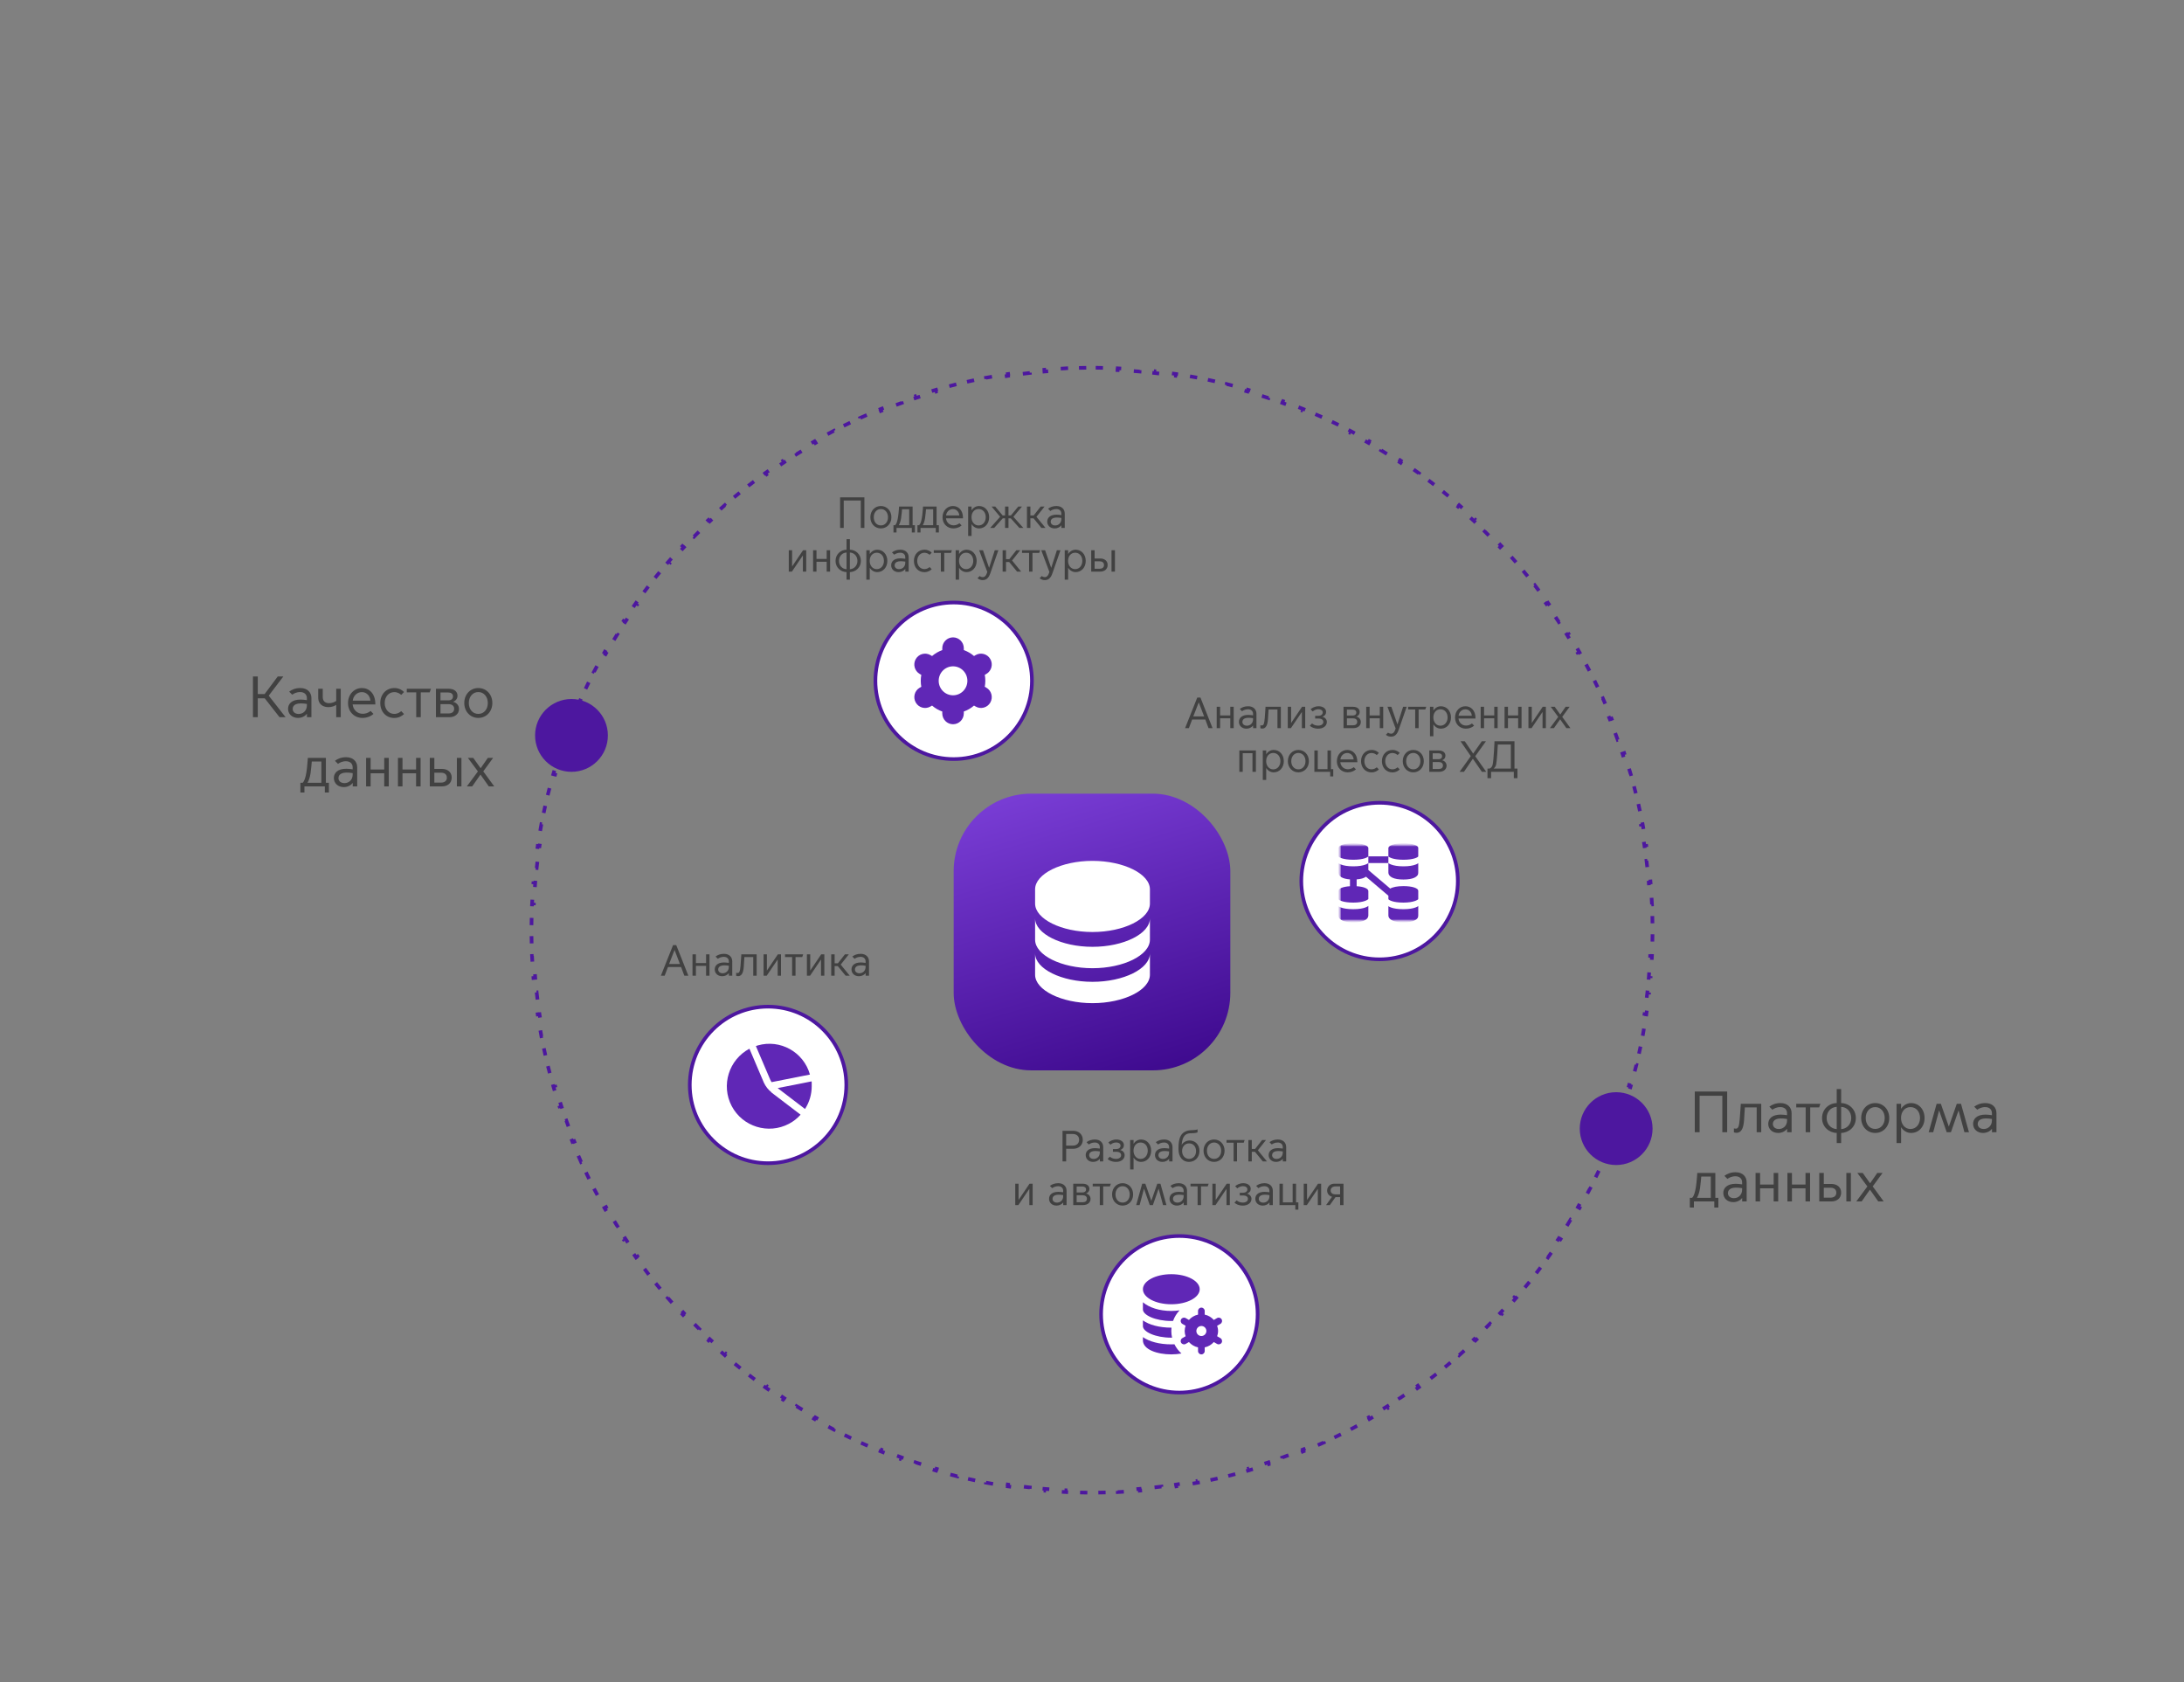 <?xml version="1.0" encoding="UTF-8"?> <svg xmlns="http://www.w3.org/2000/svg" width="600" height="462" viewBox="0 0 600 462" fill="none"><rect x="0" y="0" width="600" height="462" fill="#808080" stroke="none"/><path d="M301.014 101.006C302.366 101.015 303.713 101.041 305.057 101.085L305.042 101.581C305.711 101.603 306.38 101.629 307.047 101.659L307.068 101.162C308.419 101.223 309.764 101.302 311.105 101.397L311.071 101.895C311.741 101.942 312.41 101.994 313.077 102.051L313.118 101.556C314.462 101.669 315.801 101.8 317.135 101.948L317.08 102.442C317.749 102.517 318.417 102.596 319.083 102.679L319.144 102.184C320.48 102.35 321.811 102.533 323.137 102.733L323.063 103.227C323.729 103.327 324.393 103.432 325.056 103.541L325.136 103.049C326.467 103.268 327.793 103.504 329.112 103.757L329.019 104.248C329.676 104.374 330.333 104.505 330.987 104.64L331.087 104.149C332.41 104.422 333.727 104.712 335.038 105.018L334.926 105.504C335.579 105.656 336.231 105.813 336.881 105.974L337 105.49C338.309 105.814 339.612 106.155 340.907 106.513L340.775 106.992C341.423 107.171 342.069 107.353 342.713 107.54L342.852 107.062C344.145 107.438 345.432 107.83 346.711 108.238L346.561 108.712C347.201 108.916 347.84 109.124 348.477 109.337L348.634 108.865C349.911 109.292 351.182 109.734 352.444 110.192L352.274 110.66C352.906 110.89 353.536 111.124 354.163 111.361L354.339 110.895C355.6 111.372 356.853 111.864 358.098 112.373L357.909 112.835C358.53 113.089 359.148 113.347 359.765 113.608L359.959 113.148C361.201 113.675 362.434 114.219 363.658 114.777L363.452 115.231C364.062 115.51 364.67 115.792 365.276 116.078L365.488 115.628C366.707 116.203 367.916 116.794 369.117 117.4L368.895 117.845C369.494 118.147 370.091 118.454 370.686 118.764L370.914 118.322C372.108 118.945 373.294 119.582 374.47 120.235L374.229 120.671C374.815 120.997 375.4 121.327 375.982 121.66L376.229 121.228C377.398 121.897 378.558 122.58 379.707 123.278L379.448 123.705C380.022 124.054 380.593 124.407 381.162 124.763L381.426 124.339C382.568 125.054 383.699 125.784 384.82 126.528L384.545 126.943C385.104 127.314 385.661 127.688 386.215 128.066L386.494 127.654C387.607 128.414 388.709 129.188 389.801 129.976L389.511 130.38C390.055 130.772 390.596 131.168 391.135 131.567L391.431 131.167C392.513 131.969 393.583 132.786 394.644 133.615L394.337 134.007C394.865 134.42 395.391 134.838 395.914 135.258L396.226 134.869C397.275 135.713 398.314 136.569 399.341 137.439L399.019 137.82C399.53 138.254 400.039 138.691 400.545 139.132L400.872 138.755C401.888 139.639 402.891 140.537 403.883 141.447L403.547 141.814C404.041 142.268 404.533 142.725 405.021 143.185L405.361 142.822C406.341 143.745 407.31 144.68 408.266 145.628L407.916 145.982C408.392 146.455 408.866 146.931 409.336 147.409L409.69 147.06C410.633 148.02 411.565 148.991 412.482 149.976L412.119 150.317C412.577 150.808 413.031 151.301 413.482 151.798L413.851 151.463C414.756 152.459 415.648 153.467 416.527 154.486L416.149 154.812C416.587 155.321 417.023 155.832 417.454 156.346L417.836 156.024C418.701 157.055 419.552 158.098 420.391 159.151L420.002 159.462C420.42 159.987 420.834 160.515 421.245 161.045L421.638 160.739C422.462 161.803 423.273 162.878 424.07 163.964L423.67 164.259C424.067 164.799 424.461 165.343 424.851 165.889L425.255 165.599C426.037 166.694 426.807 167.799 427.562 168.915L427.148 169.195C427.524 169.751 427.895 170.309 428.264 170.869L428.681 170.595C429.419 171.719 430.144 172.854 430.854 173.999L430.43 174.263C430.783 174.833 431.134 175.405 431.48 175.98L431.906 175.723C432.6 176.875 433.278 178.037 433.942 179.209L433.511 179.455C433.842 180.039 434.169 180.625 434.492 181.213L434.928 180.974C435.576 182.152 436.208 183.339 436.826 184.536L436.386 184.764C436.693 185.36 436.997 185.958 437.297 186.559L437.741 186.336C438.343 187.539 438.93 188.751 439.501 189.972L439.05 190.184C439.334 190.791 439.614 191.4 439.89 192.011L440.345 191.806C440.899 193.032 441.436 194.267 441.959 195.511L441.5 195.704C441.759 196.321 442.015 196.94 442.267 197.562L442.728 197.374C443.233 198.621 443.721 199.876 444.194 201.139L443.729 201.313C443.964 201.942 444.195 202.572 444.423 203.204L444.891 203.035C445.345 204.299 445.783 205.571 446.206 206.851L445.735 207.006C445.946 207.643 446.152 208.283 446.354 208.924L446.828 208.773C447.233 210.054 447.621 211.342 447.993 212.637L447.516 212.774C447.701 213.419 447.882 214.066 448.059 214.714L448.539 214.582C448.893 215.879 449.231 217.182 449.552 218.492L449.068 218.611C449.228 219.262 449.383 219.914 449.534 220.567L450.02 220.455C450.323 221.766 450.609 223.084 450.879 224.407L450.391 224.508C450.524 225.163 450.653 225.819 450.778 226.477L451.268 226.383C451.519 227.703 451.752 229.029 451.97 230.361L451.479 230.441C451.587 231.104 451.69 231.768 451.79 232.434L452.282 232.36C452.481 233.686 452.661 235.018 452.826 236.354L452.333 236.416C452.415 237.082 452.493 237.75 452.566 238.419L453.061 238.364C453.207 239.698 453.337 241.036 453.449 242.38L452.954 242.422C453.01 243.089 453.062 243.758 453.109 244.428L453.604 244.393C453.699 245.734 453.777 247.079 453.838 248.43L453.342 248.452C453.372 249.12 453.397 249.788 453.419 250.458L453.915 250.442C453.958 251.786 453.984 253.133 453.993 254.485L453.497 254.488C453.499 254.825 453.5 255.163 453.5 255.5C453.5 255.837 453.499 256.175 453.497 256.512L453.993 256.514C453.985 257.866 453.958 259.213 453.915 260.557L453.419 260.542C453.397 261.212 453.372 261.88 453.342 262.548L453.838 262.569C453.777 263.92 453.699 265.265 453.604 266.606L453.109 266.571C453.062 267.241 453.01 267.911 452.954 268.578L453.449 268.619C453.337 269.963 453.207 271.301 453.061 272.635L452.566 272.581C452.493 273.25 452.415 273.918 452.333 274.584L452.826 274.645C452.662 275.981 452.481 277.313 452.282 278.639L451.79 278.566C451.69 279.232 451.587 279.896 451.479 280.559L451.97 280.638C451.753 281.969 451.518 283.295 451.268 284.615L450.778 284.523C450.653 285.181 450.524 285.837 450.391 286.492L450.879 286.592C450.609 287.915 450.323 289.233 450.02 290.544L449.534 290.433C449.383 291.086 449.228 291.738 449.068 292.389L449.552 292.507C449.231 293.817 448.893 295.12 448.539 296.417L448.059 296.286C447.882 296.934 447.701 297.58 447.516 298.225L447.993 298.362C447.621 299.657 447.233 300.945 446.828 302.226L446.354 302.075C446.152 302.716 445.946 303.356 445.735 303.993L446.206 304.148C445.783 305.428 445.345 306.7 444.891 307.964L444.423 307.796C444.195 308.428 443.964 309.058 443.729 309.687L444.194 309.86C443.721 311.123 443.233 312.378 442.728 313.625L442.267 313.438C442.015 314.059 441.759 314.679 441.5 315.296L441.959 315.488C441.436 316.732 440.899 317.967 440.345 319.193L439.89 318.989C439.614 319.6 439.334 320.209 439.05 320.816L439.501 321.027C438.93 322.248 438.343 323.46 437.741 324.663L437.297 324.441C436.997 325.042 436.693 325.64 436.386 326.235L436.827 326.463C436.209 327.66 435.576 328.847 434.928 330.025L434.492 329.787C434.169 330.375 433.842 330.961 433.511 331.545L433.942 331.79C433.278 332.962 432.6 334.124 431.906 335.276L431.48 335.019C431.134 335.594 430.783 336.167 430.43 336.737L430.854 337C430.144 338.145 429.419 339.28 428.681 340.404L428.264 340.131C427.895 340.691 427.524 341.249 427.148 341.805L427.562 342.084C426.807 343.2 426.037 344.305 425.255 345.4L424.851 345.111C424.461 345.657 424.067 346.201 423.67 346.741L424.07 347.035C423.273 348.121 422.462 349.196 421.638 350.26L421.245 349.955C420.834 350.485 420.42 351.013 420.002 351.538L420.391 351.848C419.552 352.901 418.701 353.944 417.836 354.975L417.454 354.654C417.023 355.168 416.587 355.679 416.149 356.188L416.527 356.513C415.648 357.532 414.756 358.54 413.851 359.536L413.482 359.201C413.031 359.698 412.577 360.192 412.119 360.683L412.483 361.022C411.565 362.007 410.634 362.979 409.69 363.939L409.336 363.591C408.866 364.069 408.392 364.545 407.916 365.018L408.266 365.37C407.31 366.318 406.342 367.254 405.361 368.177L405.021 367.815C404.533 368.275 404.041 368.732 403.547 369.186L403.883 369.552C402.891 370.462 401.888 371.36 400.872 372.244L400.545 371.867C400.039 372.308 399.53 372.746 399.019 373.18L399.341 373.56C398.314 374.43 397.275 375.286 396.226 376.13L395.914 375.742C395.391 376.162 394.865 376.58 394.337 376.993L394.644 377.384C393.583 378.213 392.513 379.03 391.431 379.832L391.135 379.433C390.596 379.832 390.055 380.228 389.511 380.62L389.801 381.023C388.709 381.811 387.608 382.585 386.495 383.344L386.215 382.934C385.661 383.311 385.104 383.686 384.545 384.057L384.82 384.471C383.699 385.215 382.568 385.945 381.426 386.66L381.162 386.237C380.593 386.593 380.022 386.946 379.448 387.295L379.707 387.721C378.558 388.419 377.398 389.102 376.229 389.771L375.982 389.34C375.4 389.673 374.815 390.003 374.229 390.329L374.47 390.764C373.294 391.417 372.108 392.054 370.914 392.677L370.686 392.236C370.091 392.546 369.494 392.853 368.895 393.155L369.118 393.599C367.917 394.205 366.707 394.796 365.488 395.371L365.276 394.922C364.67 395.208 364.062 395.49 363.452 395.769L363.658 396.222C362.434 396.78 361.201 397.324 359.959 397.851L359.765 397.392C359.148 397.653 358.53 397.91 357.909 398.164L358.098 398.626C356.853 399.135 355.6 399.627 354.339 400.104L354.163 399.639C353.536 399.876 352.906 400.11 352.274 400.34L352.444 400.807C351.182 401.265 349.911 401.707 348.634 402.134L348.477 401.663C347.84 401.876 347.201 402.084 346.561 402.288L346.711 402.761C345.432 403.169 344.145 403.561 342.852 403.937L342.713 403.46C342.069 403.647 341.423 403.829 340.775 404.008L340.908 404.486C339.612 404.844 338.309 405.185 337 405.509L336.881 405.026C336.231 405.187 335.579 405.344 334.926 405.496L335.038 405.981C333.728 406.287 332.411 406.578 331.088 406.85L330.987 406.36C330.333 406.495 329.676 406.626 329.019 406.752L329.112 407.242C327.793 407.495 326.467 407.731 325.136 407.95L325.056 407.459C324.393 407.568 323.729 407.673 323.063 407.773L323.138 408.266C321.812 408.466 320.48 408.649 319.144 408.815L319.083 408.321C318.417 408.404 317.749 408.483 317.08 408.558L317.135 409.051C315.801 409.199 314.462 409.33 313.118 409.443L313.077 408.949C312.41 409.006 311.741 409.058 311.071 409.105L311.106 409.602C309.765 409.697 308.419 409.776 307.068 409.837L307.047 409.341C306.38 409.371 305.711 409.397 305.042 409.419L305.057 409.914C303.713 409.958 302.366 409.984 301.014 409.993L301.012 409.497C300.675 409.499 300.337 409.5 300 409.5C299.663 409.5 299.325 409.499 298.988 409.497L298.985 409.993C297.633 409.984 296.286 409.958 294.942 409.914L294.958 409.419C294.289 409.397 293.62 409.371 292.953 409.341L292.931 409.837C291.58 409.776 290.235 409.697 288.894 409.602L288.929 409.105C288.259 409.058 287.59 409.006 286.923 408.949L286.881 409.443C285.537 409.33 284.198 409.199 282.864 409.051L282.92 408.558C282.251 408.483 281.583 408.404 280.917 408.321L280.855 408.815C279.519 408.649 278.188 408.466 276.862 408.266L276.937 407.773C276.271 407.673 275.607 407.568 274.944 407.459L274.863 407.95C273.532 407.731 272.206 407.495 270.887 407.242L270.981 406.752C270.324 406.626 269.667 406.495 269.013 406.36L268.912 406.85C267.589 406.577 266.272 406.287 264.961 405.981L265.074 405.496C264.421 405.344 263.769 405.187 263.119 405.026L262.999 405.509C261.69 405.185 260.388 404.844 259.092 404.486L259.225 404.008C258.577 403.829 257.931 403.647 257.287 403.46L257.147 403.937C255.854 403.561 254.567 403.169 253.288 402.761L253.439 402.288C252.799 402.084 252.16 401.876 251.523 401.663L251.365 402.134C250.088 401.707 248.817 401.265 247.555 400.807L247.726 400.34C247.094 400.11 246.464 399.876 245.837 399.639L245.66 400.104C244.399 399.627 243.146 399.135 241.901 398.626L242.091 398.165C241.47 397.911 240.852 397.653 240.235 397.392L240.04 397.851C238.798 397.324 237.565 396.78 236.341 396.222L236.548 395.769C235.938 395.49 235.33 395.208 234.724 394.922L234.511 395.371C233.292 394.796 232.083 394.205 230.882 393.599L231.105 393.155C230.506 392.853 229.909 392.546 229.314 392.236L229.085 392.677C227.891 392.054 226.705 391.417 225.529 390.764L225.771 390.329C225.185 390.003 224.6 389.673 224.018 389.34L223.77 389.771C222.601 389.102 221.441 388.419 220.292 387.721L220.552 387.295C219.978 386.946 219.407 386.593 218.838 386.237L218.573 386.66C217.431 385.945 216.3 385.215 215.179 384.471L215.455 384.057C214.896 383.686 214.339 383.312 213.785 382.934L213.505 383.345C212.392 382.585 211.29 381.811 210.198 381.023L210.489 380.62C209.945 380.228 209.404 379.832 208.865 379.433L208.568 379.832C207.486 379.03 206.416 378.213 205.355 377.384L205.663 376.993C205.135 376.58 204.609 376.162 204.086 375.742L203.773 376.13C202.724 375.286 201.685 374.43 200.658 373.56L200.981 373.18C200.47 372.746 199.961 372.309 199.455 371.868L199.127 372.244C198.111 371.36 197.108 370.462 196.116 369.552L196.453 369.186C195.959 368.732 195.467 368.275 194.979 367.815L194.638 368.177C193.658 367.254 192.689 366.319 191.733 365.371L192.084 365.018C191.608 364.545 191.134 364.069 190.664 363.591L190.309 363.939C189.366 362.979 188.434 362.008 187.517 361.023L187.881 360.683C187.423 360.192 186.969 359.699 186.518 359.202L186.148 359.536C185.243 358.54 184.351 357.532 183.472 356.513L183.851 356.188C183.413 355.679 182.977 355.168 182.546 354.654L182.163 354.975C181.298 353.944 180.447 352.901 179.608 351.848L179.998 351.538C179.58 351.013 179.166 350.485 178.755 349.955L178.361 350.26C177.537 349.196 176.726 348.121 175.929 347.035L176.33 346.741C175.933 346.201 175.539 345.657 175.149 345.111L174.744 345.4C173.962 344.305 173.192 343.2 172.438 342.084L172.852 341.805C172.476 341.249 172.105 340.691 171.736 340.131L171.318 340.404C170.58 339.28 169.855 338.145 169.146 337L169.57 336.737C169.217 336.167 168.866 335.595 168.52 335.02L168.093 335.276C167.399 334.124 166.721 332.962 166.057 331.79L166.489 331.545C166.158 330.961 165.831 330.375 165.508 329.787L165.071 330.025C164.423 328.847 163.791 327.66 163.173 326.463L163.614 326.236C163.307 325.64 163.003 325.042 162.703 324.441L162.258 324.663C161.656 323.46 161.069 322.248 160.498 321.027L160.95 320.816C160.666 320.209 160.386 319.6 160.11 318.989L159.654 319.193C159.1 317.967 158.563 316.732 158.04 315.488L158.5 315.296C158.241 314.679 157.985 314.06 157.733 313.438L157.271 313.625C156.767 312.378 156.278 311.123 155.805 309.86L156.271 309.687C156.036 309.058 155.805 308.428 155.577 307.796L155.108 307.964C154.654 306.7 154.216 305.428 153.793 304.148L154.265 303.994C154.054 303.357 153.848 302.717 153.646 302.076L153.171 302.226C152.766 300.945 152.378 299.657 152.006 298.362L152.484 298.226C152.299 297.581 152.118 296.934 151.941 296.286L151.46 296.417C151.106 295.12 150.768 293.817 150.447 292.507L150.932 292.389C150.772 291.738 150.617 291.086 150.466 290.433L149.979 290.544C149.676 289.233 149.39 287.915 149.12 286.592L149.609 286.492C149.476 285.837 149.347 285.181 149.222 284.523L148.731 284.616C148.48 283.296 148.247 281.97 148.029 280.638L148.521 280.559C148.413 279.896 148.31 279.232 148.21 278.566L147.717 278.639C147.518 277.313 147.338 275.981 147.173 274.645L147.667 274.584C147.585 273.918 147.507 273.25 147.434 272.581L146.938 272.635C146.792 271.301 146.662 269.963 146.55 268.619L147.046 268.578C146.99 267.911 146.938 267.242 146.891 266.572L146.395 266.606C146.3 265.265 146.222 263.92 146.161 262.569L146.658 262.548C146.628 261.88 146.603 261.212 146.581 260.542L146.084 260.557C146.041 259.213 146.015 257.866 146.006 256.514L146.503 256.512C146.501 256.175 146.5 255.837 146.5 255.5C146.5 255.163 146.501 254.825 146.503 254.488L146.006 254.485C146.015 253.133 146.041 251.786 146.084 250.442L146.581 250.458C146.603 249.788 146.628 249.12 146.658 248.452L146.161 248.43C146.222 247.079 146.3 245.734 146.395 244.393L146.891 244.429C146.938 243.759 146.99 243.089 147.046 242.422L146.55 242.38C146.662 241.036 146.792 239.698 146.938 238.364L147.434 238.419C147.507 237.75 147.585 237.082 147.667 236.416L147.173 236.354C147.338 235.018 147.518 233.686 147.717 232.36L148.21 232.434C148.31 231.768 148.413 231.104 148.521 230.441L148.029 230.361C148.246 229.03 148.481 227.704 148.731 226.384L149.222 226.477C149.347 225.819 149.476 225.163 149.609 224.508L149.12 224.407C149.39 223.084 149.676 221.766 149.979 220.455L150.466 220.567C150.617 219.914 150.772 219.262 150.932 218.611L150.447 218.492C150.768 217.182 151.106 215.879 151.46 214.582L151.941 214.714C152.118 214.066 152.299 213.42 152.484 212.775L152.006 212.637C152.378 211.342 152.766 210.054 153.171 208.773L153.646 208.925C153.848 208.284 154.054 207.644 154.265 207.007L153.793 206.851C154.216 205.571 154.654 204.299 155.108 203.035L155.577 203.204C155.805 202.572 156.036 201.942 156.271 201.313L155.805 201.139C156.278 199.876 156.767 198.621 157.271 197.374L157.733 197.562C157.985 196.941 158.241 196.321 158.5 195.704L158.04 195.511C158.563 194.267 159.1 193.032 159.654 191.806L160.11 192.011C160.386 191.4 160.666 190.791 160.95 190.184L160.498 189.972C161.069 188.751 161.656 187.539 162.258 186.336L162.703 186.559C163.003 185.958 163.307 185.36 163.614 184.765L163.172 184.536C163.79 183.339 164.423 182.152 165.071 180.974L165.508 181.213C165.831 180.625 166.158 180.039 166.489 179.455L166.057 179.209C166.721 178.037 167.399 176.875 168.093 175.723L168.52 175.981C168.866 175.406 169.217 174.833 169.57 174.263L169.146 173.999C169.855 172.854 170.58 171.719 171.318 170.595L171.736 170.869C172.105 170.309 172.476 169.751 172.852 169.195L172.438 168.915C173.192 167.799 173.962 166.694 174.744 165.599L175.149 165.889C175.539 165.343 175.933 164.799 176.33 164.259L175.929 163.964C176.726 162.878 177.537 161.803 178.361 160.739L178.755 161.045C179.166 160.515 179.58 159.987 179.998 159.462L179.608 159.151C180.447 158.098 181.298 157.055 182.163 156.024L182.546 156.346C182.977 155.832 183.413 155.321 183.851 154.812L183.472 154.486C184.351 153.467 185.243 152.459 186.148 151.463L186.518 151.799C186.969 151.302 187.423 150.808 187.881 150.317L187.516 149.977C188.434 148.992 189.365 148.02 190.309 147.06L190.664 147.409C191.134 146.931 191.608 146.455 192.084 145.982L191.733 145.629C192.689 144.681 193.657 143.745 194.638 142.822L194.979 143.185C195.467 142.725 195.959 142.268 196.453 141.814L196.116 141.447C197.108 140.537 198.111 139.639 199.127 138.755L199.455 139.133C199.961 138.692 200.47 138.254 200.981 137.82L200.658 137.439C201.685 136.569 202.724 135.713 203.773 134.869L204.086 135.258C204.609 134.838 205.135 134.42 205.663 134.007L205.355 133.615C206.416 132.786 207.486 131.969 208.568 131.167L208.865 131.567C209.404 131.168 209.945 130.772 210.489 130.38L210.198 129.976C211.29 129.188 212.391 128.414 213.504 127.655L213.785 128.066C214.339 127.689 214.896 127.314 215.455 126.943L215.179 126.528C216.3 125.784 217.431 125.054 218.573 124.339L218.838 124.763C219.407 124.407 219.978 124.054 220.552 123.705L220.292 123.278C221.441 122.58 222.601 121.897 223.77 121.228L224.018 121.66C224.6 121.327 225.185 120.997 225.771 120.671L225.529 120.235C226.705 119.582 227.891 118.945 229.085 118.322L229.314 118.764C229.909 118.454 230.506 118.147 231.105 117.845L230.881 117.4C232.082 116.794 233.292 116.203 234.511 115.628L234.724 116.078C235.33 115.792 235.938 115.51 236.548 115.231L236.341 114.777C237.565 114.219 238.798 113.675 240.04 113.148L240.235 113.608C240.852 113.347 241.47 113.09 242.091 112.836L241.901 112.373C243.146 111.864 244.399 111.372 245.66 110.895L245.837 111.361C246.464 111.124 247.094 110.89 247.726 110.66L247.555 110.192C248.817 109.734 250.088 109.292 251.365 108.865L251.523 109.337C252.16 109.124 252.799 108.916 253.439 108.712L253.288 108.238C254.567 107.83 255.854 107.438 257.147 107.062L257.287 107.54C257.931 107.353 258.577 107.171 259.225 106.992L259.091 106.513C260.387 106.155 261.69 105.814 262.999 105.49L263.119 105.974C263.769 105.813 264.421 105.656 265.074 105.504L264.961 105.018C266.271 104.712 267.588 104.422 268.911 104.149L269.013 104.64C269.667 104.505 270.324 104.374 270.981 104.248L270.887 103.757C272.206 103.504 273.532 103.268 274.863 103.049L274.944 103.541C275.607 103.432 276.271 103.327 276.937 103.227L276.861 102.733C278.187 102.533 279.519 102.35 280.855 102.184L280.917 102.679C281.583 102.596 282.251 102.517 282.92 102.442L282.864 101.948C284.198 101.8 285.537 101.669 286.881 101.556L286.923 102.051C287.59 101.994 288.259 101.942 288.929 101.895L288.893 101.397C290.234 101.302 291.58 101.223 292.931 101.162L292.953 101.659C293.62 101.629 294.289 101.603 294.958 101.581L294.942 101.085C296.286 101.041 297.633 101.015 298.985 101.006L298.988 101.503C299.325 101.501 299.663 101.5 300 101.5C300.337 101.5 300.675 101.501 301.012 101.503L301.014 101.006Z" stroke="#4D179F" stroke-dasharray="2 4"></path><circle cx="444" cy="310" r="10" fill="#4D179F"></circle><circle cx="157" cy="202" r="10" fill="#4D179F"></circle><path d="M465.6 311V299.8H474.496V311H473.168V300.968H466.928V311H465.6ZM477.038 311.16C476.782 311.16 476.43 311.064 476.35 311.032V309.928C476.382 309.944 476.59 310.008 476.878 310.008C477.534 310.008 477.774 309.464 477.95 307.352C478.11 305.528 478.238 303.176 478.238 303.176H483.854V311H482.606V304.168H479.358C479.31 305 479.23 306.36 479.134 307.72C478.974 310.056 478.302 311.16 477.038 311.16ZM488.517 311.192C486.853 311.192 485.781 310.088 485.781 308.696C485.781 307.384 486.725 306.152 489.221 306.152C489.701 306.152 490.357 306.232 490.949 306.312V305.768C490.949 304.68 490.165 304.088 489.109 304.088C488.085 304.088 487.349 304.504 486.917 304.808L486.085 303.976C486.789 303.432 487.797 302.984 489.141 302.984C491.045 302.984 492.197 304.12 492.197 305.768V311H490.965V310.072H490.933C490.453 310.728 489.525 311.192 488.517 311.192ZM488.693 310.104C489.925 310.104 490.949 309.192 490.949 307.784V307.352C489.653 307.144 488.613 307.144 487.941 307.432C487.365 307.672 487.045 308.136 487.045 308.728C487.045 309.432 487.589 310.104 488.693 310.104ZM496.066 311V304.168H493.474V303.176H500.114L499.762 304.168H497.314V311H496.066ZM504.596 313.96V311.192C502.42 311.112 500.564 309.496 500.564 307.096C500.564 304.68 502.42 303.032 504.596 302.984V299.128H505.812V302.984C507.988 303.032 509.844 304.68 509.844 307.096C509.844 309.496 507.988 311.112 505.812 311.192V313.96H504.596ZM504.596 310.136V304.024C502.98 304.088 501.828 305.368 501.828 307.096C501.828 308.776 502.98 310.04 504.596 310.136ZM505.812 310.136C507.428 310.04 508.58 308.776 508.58 307.096C508.58 305.368 507.428 304.088 505.812 304.024V310.136ZM515.17 311.192C512.994 311.192 511.314 309.48 511.314 307.096C511.314 304.696 512.994 302.984 515.17 302.984C517.346 302.984 519.026 304.696 519.026 307.096C519.026 309.48 517.346 311.192 515.17 311.192ZM515.17 310.088C516.706 310.088 517.778 308.856 517.778 307.096C517.778 305.368 516.706 304.088 515.17 304.088C513.634 304.088 512.562 305.368 512.562 307.096C512.562 308.856 513.634 310.088 515.17 310.088ZM522.278 309.64V313.96H521.03V303.176H522.278V304.536H522.31C522.87 303.608 523.894 302.984 525.03 302.984C527.142 302.984 528.726 304.696 528.726 307.096C528.726 309.48 527.142 311.192 525.03 311.192C523.894 311.192 522.87 310.568 522.31 309.64H522.278ZM522.262 307.08C522.262 308.792 523.318 310.104 524.854 310.104C526.406 310.104 527.478 308.792 527.478 307.08C527.478 305.336 526.406 304.088 524.854 304.088C523.318 304.088 522.262 305.336 522.262 307.08ZM529.855 311L532.047 303.176H533.199L535.375 309.4H535.407L537.583 303.176H538.735L540.927 311H539.679L538.079 305.048H538.047L535.967 311H534.815L532.735 305.048H532.703L531.103 311H529.855ZM544.798 311.192C543.134 311.192 542.062 310.088 542.062 308.696C542.062 307.384 543.006 306.152 545.502 306.152C545.982 306.152 546.638 306.232 547.23 306.312V305.768C547.23 304.68 546.446 304.088 545.39 304.088C544.366 304.088 543.63 304.504 543.198 304.808L542.366 303.976C543.07 303.432 544.078 302.984 545.422 302.984C547.326 302.984 548.478 304.12 548.478 305.768V311H547.246V310.072H547.214C546.734 310.728 545.806 311.192 544.798 311.192ZM544.974 310.104C546.206 310.104 547.23 309.192 547.23 307.784V307.352C545.934 307.144 544.894 307.144 544.222 307.432C543.646 307.672 543.326 308.136 543.326 308.728C543.326 309.432 543.87 310.104 544.974 310.104ZM464.24 331.68V329.008H464.864C465.376 328.528 465.68 327.456 465.904 326.08C466.128 324.704 466.288 322.176 466.288 322.176H471.248V329.008H472.08V331.68H470.96V330H465.36V331.68H464.24ZM466.208 328.976V329.008H470V323.168H467.376C467.312 323.856 467.232 324.976 467.04 326.336C466.864 327.536 466.56 328.384 466.208 328.976ZM476.173 330.192C474.509 330.192 473.437 329.088 473.437 327.696C473.437 326.384 474.381 325.152 476.877 325.152C477.357 325.152 478.013 325.232 478.605 325.312V324.768C478.605 323.68 477.821 323.088 476.765 323.088C475.741 323.088 475.005 323.504 474.573 323.808L473.741 322.976C474.445 322.432 475.453 321.984 476.797 321.984C478.701 321.984 479.853 323.12 479.853 324.768V330H478.621V329.072H478.589C478.109 329.728 477.181 330.192 476.173 330.192ZM476.349 329.104C477.581 329.104 478.605 328.192 478.605 326.784V326.352C477.309 326.144 476.269 326.144 475.597 326.432C475.021 326.672 474.701 327.136 474.701 327.728C474.701 328.432 475.245 329.104 476.349 329.104ZM482.295 330V322.176H483.543V325.36H487.271V322.176H488.519V330H487.271V326.4H483.543V330H482.295ZM491.045 330V322.176H492.293V325.36H496.021V322.176H497.269V330H496.021V326.4H492.293V330H491.045ZM507.235 330V322.176H508.483V330H507.235ZM499.795 322.176H501.043V325.2H503.155C504.531 325.2 505.827 325.968 505.811 327.6C505.795 329.232 504.531 330 503.155 330H499.795V322.176ZM501.043 328.96H502.899C503.731 328.96 504.483 328.576 504.483 327.6C504.483 326.624 503.731 326.24 502.899 326.24H501.043V328.96ZM509.974 330L513.014 325.888L510.262 322.176H511.734L513.75 324.992H513.782L515.734 322.176H517.19L514.486 325.872L517.494 330H516.006L513.734 326.784H513.702L511.446 330H509.974Z" fill="#414141"></path><path d="M69.491 197V185.8H70.819V190.632H72.707L76.307 185.8H77.843L73.827 191.08L78.467 197H76.803L72.723 191.8H70.819V197H69.491ZM81.876 197.192C80.212 197.192 79.14 196.088 79.14 194.696C79.14 193.384 80.084 192.152 82.58 192.152C83.06 192.152 83.716 192.232 84.308 192.312V191.768C84.308 190.68 83.524 190.088 82.468 190.088C81.444 190.088 80.708 190.504 80.276 190.808L79.444 189.976C80.148 189.432 81.156 188.984 82.5 188.984C84.404 188.984 85.556 190.12 85.556 191.768V197H84.324V196.072H84.292C83.812 196.728 82.884 197.192 81.876 197.192ZM82.052 196.104C83.284 196.104 84.308 195.192 84.308 193.784V193.352C83.012 193.144 81.972 193.144 81.3 193.432C80.724 193.672 80.404 194.136 80.404 194.728C80.404 195.432 80.948 196.104 82.052 196.104ZM92.366 197V193.624H92.334C92.014 193.864 91.262 194.232 90.222 194.232C89.006 194.232 87.422 193.672 87.422 191.56V189.176H88.67V191.416C88.67 192.76 89.502 193.144 90.43 193.144C91.246 193.144 92.014 192.792 92.366 192.52V189.176H93.614V197H92.366ZM99.563 197.192C97.355 197.192 95.611 195.528 95.611 193.112C95.611 190.648 97.355 188.984 99.419 188.984C101.323 188.984 103.115 190.376 103.115 193.4V193.48H96.875C97.051 195.064 98.219 196.056 99.659 196.056C100.331 196.056 101.099 195.864 101.819 195.288L102.603 196.088C101.867 196.776 100.747 197.192 99.563 197.192ZM96.907 192.456H101.755C101.675 191.144 100.731 190.104 99.419 190.104C97.995 190.104 97.051 191.208 96.907 192.456ZM108.31 197.208C106.07 197.208 104.47 195.496 104.47 193.096C104.47 190.696 106.118 188.984 108.358 188.984C109.67 188.984 110.518 189.592 110.998 190.072L110.23 190.856C109.862 190.568 109.27 190.104 108.326 190.104C106.758 190.104 105.686 191.416 105.686 193.096C105.686 194.776 106.758 196.088 108.326 196.088C109.27 196.088 109.862 195.624 110.23 195.336L110.998 196.12C110.518 196.6 109.622 197.208 108.31 197.208ZM114.347 197V190.168H111.755V189.176H118.395L118.043 190.168H115.595V197H114.347ZM123.396 197H119.764V189.176H123.188C125.06 189.176 125.684 190.184 125.684 191.08C125.684 191.88 125.22 192.488 124.5 192.744V192.776C125.348 192.968 126.1 193.704 126.1 194.728C126.1 196.136 124.948 197 123.396 197ZM121.012 192.376H123.204C123.812 192.376 124.452 192.072 124.452 191.288C124.452 190.504 123.812 190.216 123.204 190.216H121.012V192.376ZM121.012 195.96H123.284C124.148 195.96 124.772 195.528 124.772 194.68C124.772 193.848 124.148 193.416 123.284 193.416H121.012V195.96ZM131.405 197.192C129.229 197.192 127.549 195.48 127.549 193.096C127.549 190.696 129.229 188.984 131.405 188.984C133.581 188.984 135.26 190.696 135.26 193.096C135.26 195.48 133.581 197.192 131.405 197.192ZM131.405 196.088C132.941 196.088 134.013 194.856 134.013 193.096C134.013 191.368 132.941 190.088 131.405 190.088C129.869 190.088 128.797 191.368 128.797 193.096C128.797 194.856 129.869 196.088 131.405 196.088ZM82.521 217.68V215.008H83.145C83.657 214.528 83.961 213.456 84.185 212.08C84.409 210.704 84.569 208.176 84.569 208.176H89.529V215.008H90.361V217.68H89.241V216H83.641V217.68H82.521ZM84.489 214.976V215.008H88.281V209.168H85.657C85.593 209.856 85.513 210.976 85.321 212.336C85.145 213.536 84.841 214.384 84.489 214.976ZM94.454 216.192C92.79 216.192 91.719 215.088 91.719 213.696C91.719 212.384 92.662 211.152 95.159 211.152C95.638 211.152 96.294 211.232 96.886 211.312V210.768C96.886 209.68 96.103 209.088 95.046 209.088C94.022 209.088 93.287 209.504 92.855 209.808L92.022 208.976C92.727 208.432 93.734 207.984 95.079 207.984C96.983 207.984 98.135 209.12 98.135 210.768V216H96.903V215.072H96.871C96.391 215.728 95.463 216.192 94.454 216.192ZM94.63 215.104C95.862 215.104 96.886 214.192 96.886 212.784V212.352C95.591 212.144 94.55 212.144 93.879 212.432C93.302 212.672 92.983 213.136 92.983 213.728C92.983 214.432 93.526 215.104 94.63 215.104ZM100.577 216V208.176H101.825V211.36H105.553V208.176H106.801V216H105.553V212.4H101.825V216H100.577ZM109.327 216V208.176H110.575V211.36H114.303V208.176H115.551V216H114.303V212.4H110.575V216H109.327ZM125.517 216V208.176H126.765V216H125.517ZM118.077 208.176H119.325V211.2H121.437C122.813 211.2 124.109 211.968 124.093 213.6C124.077 215.232 122.813 216 121.437 216H118.077V208.176ZM119.325 214.96H121.181C122.013 214.96 122.765 214.576 122.765 213.6C122.765 212.624 122.013 212.24 121.181 212.24H119.325V214.96ZM128.255 216L131.295 211.888L128.543 208.176H130.015L132.031 210.992H132.063L134.015 208.176H135.471L132.767 211.872L135.775 216H134.287L132.015 212.784H131.983L129.727 216H128.255Z" fill="#414141"></path><rect x="262" y="218" width="76" height="76" rx="21.28" fill="url(#paint0_linear_1501_3290)"></rect><path fill-rule="evenodd" clip-rule="evenodd" d="M300.139 236.456C308.689 236.456 315.91 240.036 315.91 244.273V248.182C315.91 252.419 308.689 255.999 300.139 255.999C291.589 255.999 284.367 252.419 284.367 248.182V244.273C284.367 240.036 291.589 236.456 300.139 236.456ZM284.367 261.862C284.367 266.099 291.589 269.679 300.139 269.679C308.689 269.679 315.91 266.099 315.91 261.862V267.725C315.91 271.962 308.689 275.542 300.139 275.542C291.589 275.542 284.367 271.962 284.367 267.725V261.862ZM300.139 260.064C308.689 260.064 315.91 256.475 315.91 252.227V258.105C315.91 262.353 308.689 265.942 300.139 265.942C291.589 265.942 284.367 262.353 284.367 258.105V252.227C284.367 256.475 291.589 260.064 300.139 260.064Z" fill="white"></path><path d="M182.603 268H181.559L184.907 259.6H185.783L189.107 268H188.003L187.115 265.624H183.503L182.603 268ZM183.815 264.784H186.791L185.327 260.956H185.303L183.815 264.784ZM190.249 268V262.132H191.185V264.52H193.981V262.132H194.917V268H193.981V265.3H191.185V268H190.249ZM198.407 268.144C197.159 268.144 196.355 267.316 196.355 266.272C196.355 265.288 197.063 264.364 198.935 264.364C199.295 264.364 199.787 264.424 200.231 264.484V264.076C200.231 263.26 199.643 262.816 198.851 262.816C198.083 262.816 197.531 263.128 197.207 263.356L196.583 262.732C197.111 262.324 197.867 261.988 198.875 261.988C200.303 261.988 201.167 262.84 201.167 264.076V268H200.243V267.304H200.219C199.859 267.796 199.163 268.144 198.407 268.144ZM198.539 267.328C199.463 267.328 200.231 266.644 200.231 265.588V265.264C199.259 265.108 198.479 265.108 197.975 265.324C197.543 265.504 197.303 265.852 197.303 266.296C197.303 266.824 197.711 267.328 198.539 267.328ZM202.759 268.12C202.567 268.12 202.303 268.048 202.243 268.024V267.196C202.267 267.208 202.423 267.256 202.639 267.256C203.131 267.256 203.311 266.848 203.443 265.264C203.563 263.896 203.659 262.132 203.659 262.132H207.871V268H206.935V262.876H204.499C204.463 263.5 204.403 264.52 204.331 265.54C204.211 267.292 203.707 268.12 202.759 268.12ZM209.772 268V262.132H210.684V266.56H210.708L213.696 262.132H214.56V268H213.648V263.584H213.624L210.636 268H209.772ZM217.616 268V262.876H215.672V262.132H220.652L220.388 262.876H218.552V268H217.616ZM221.678 268V262.132H222.59V266.56H222.614L225.602 262.132H226.466V268H225.554V263.584H225.53L222.542 268H221.678ZM228.358 268V262.132H229.294V264.592H230.194L232.126 262.132H233.194L230.962 264.952L233.446 268H232.318L230.158 265.36H229.294V268H228.358ZM235.978 268.144C234.73 268.144 233.926 267.316 233.926 266.272C233.926 265.288 234.634 264.364 236.506 264.364C236.866 264.364 237.358 264.424 237.802 264.484V264.076C237.802 263.26 237.214 262.816 236.422 262.816C235.654 262.816 235.102 263.128 234.778 263.356L234.154 262.732C234.682 262.324 235.438 261.988 236.446 261.988C237.874 261.988 238.738 262.84 238.738 264.076V268H237.814V267.304H237.79C237.43 267.796 236.734 268.144 235.978 268.144ZM236.11 267.328C237.034 267.328 237.802 266.644 237.802 265.588V265.264C236.83 265.108 236.05 265.108 235.546 265.324C235.114 265.504 234.874 265.852 234.874 266.296C234.874 266.824 235.282 267.328 236.11 267.328Z" fill="#414141"></path><circle cx="211" cy="298" r="21.5" fill="white" stroke="#4D179F"></circle><path d="M230.802 145V136.6H237.474V145H236.478V137.476H231.798V145H230.802ZM241.999 145.144C240.367 145.144 239.107 143.86 239.107 142.072C239.107 140.272 240.367 138.988 241.999 138.988C243.631 138.988 244.891 140.272 244.891 142.072C244.891 143.86 243.631 145.144 241.999 145.144ZM241.999 144.316C243.151 144.316 243.955 143.392 243.955 142.072C243.955 140.776 243.151 139.816 241.999 139.816C240.847 139.816 240.043 140.776 240.043 142.072C240.043 143.392 240.847 144.316 241.999 144.316ZM245.461 146.26V144.256H245.929C246.313 143.896 246.541 143.092 246.709 142.06C246.877 141.028 246.997 139.132 246.997 139.132H250.717V144.256H251.341V146.26H250.501V145H246.301V146.26H245.461ZM246.937 144.232V144.256H249.781V139.876H247.813C247.765 140.392 247.705 141.232 247.561 142.252C247.429 143.152 247.201 143.788 246.937 144.232ZM252.047 146.26V144.256H252.515C252.899 143.896 253.127 143.092 253.295 142.06C253.463 141.028 253.583 139.132 253.583 139.132H257.303V144.256H257.927V146.26H257.087V145H252.887V146.26H252.047ZM253.523 144.232V144.256H256.367V139.876H254.399C254.351 140.392 254.291 141.232 254.147 142.252C254.015 143.152 253.787 143.788 253.523 144.232ZM261.899 145.144C260.243 145.144 258.935 143.896 258.935 142.084C258.935 140.236 260.243 138.988 261.791 138.988C263.219 138.988 264.563 140.032 264.563 142.3V142.36H259.883C260.015 143.548 260.891 144.292 261.971 144.292C262.475 144.292 263.051 144.148 263.591 143.716L264.179 144.316C263.627 144.832 262.787 145.144 261.899 145.144ZM259.907 141.592H263.543C263.483 140.608 262.775 139.828 261.791 139.828C260.723 139.828 260.015 140.656 259.907 141.592ZM266.911 143.98V147.22H265.975V139.132H266.911V140.152H266.935C267.355 139.456 268.123 138.988 268.975 138.988C270.559 138.988 271.747 140.272 271.747 142.072C271.747 143.86 270.559 145.144 268.975 145.144C268.123 145.144 267.355 144.676 266.935 143.98H266.911ZM266.899 142.06C266.899 143.344 267.691 144.328 268.843 144.328C270.007 144.328 270.811 143.344 270.811 142.06C270.811 140.752 270.007 139.816 268.843 139.816C267.691 139.816 266.899 140.752 266.899 142.06ZM272.037 145L274.761 141.952L272.409 139.132H273.417L275.457 141.592H276.117V139.132H277.053V141.592H277.713L279.753 139.132H280.761L278.409 141.952L281.133 145H280.041L277.677 142.36H277.053V145H276.117V142.36H275.493L273.129 145H272.037ZM282.136 145V139.132H283.072V141.592H283.972L285.904 139.132H286.972L284.74 141.952L287.224 145H286.096L283.936 142.36H283.072V145H282.136ZM289.755 145.144C288.507 145.144 287.703 144.316 287.703 143.272C287.703 142.288 288.411 141.364 290.283 141.364C290.643 141.364 291.135 141.424 291.579 141.484V141.076C291.579 140.26 290.991 139.816 290.199 139.816C289.431 139.816 288.879 140.128 288.555 140.356L287.931 139.732C288.459 139.324 289.215 138.988 290.223 138.988C291.651 138.988 292.515 139.84 292.515 141.076V145H291.591V144.304H291.567C291.207 144.796 290.511 145.144 289.755 145.144ZM289.887 144.328C290.811 144.328 291.579 143.644 291.579 142.588V142.264C290.607 142.108 289.827 142.108 289.323 142.324C288.891 142.504 288.651 142.852 288.651 143.296C288.651 143.824 289.059 144.328 289.887 144.328ZM216.698 157V151.132H217.61V155.56H217.634L220.622 151.132H221.486V157H220.574V152.584H220.55L217.562 157H216.698ZM223.378 157V151.132H224.314V153.52H227.11V151.132H228.046V157H227.11V154.3H224.314V157H223.378ZM232.568 159.22V157.144C230.936 157.084 229.544 155.872 229.544 154.072C229.544 152.26 230.936 151.024 232.568 150.988V148.096H233.48V150.988C235.112 151.024 236.504 152.26 236.504 154.072C236.504 155.872 235.112 157.084 233.48 157.144V159.22H232.568ZM232.568 156.352V151.768C231.356 151.816 230.492 152.776 230.492 154.072C230.492 155.332 231.356 156.28 232.568 156.352ZM233.48 156.352C234.692 156.28 235.556 155.332 235.556 154.072C235.556 152.776 234.692 151.816 233.48 151.768V156.352ZM238.939 155.98V159.22H238.003V151.132H238.939V152.152H238.963C239.383 151.456 240.151 150.988 241.003 150.988C242.587 150.988 243.775 152.272 243.775 154.072C243.775 155.86 242.587 157.144 241.003 157.144C240.151 157.144 239.383 156.676 238.963 155.98H238.939ZM238.927 154.06C238.927 155.344 239.719 156.328 240.871 156.328C242.035 156.328 242.839 155.344 242.839 154.06C242.839 152.752 242.035 151.816 240.871 151.816C239.719 151.816 238.927 152.752 238.927 154.06ZM246.876 157.144C245.628 157.144 244.824 156.316 244.824 155.272C244.824 154.288 245.532 153.364 247.404 153.364C247.764 153.364 248.256 153.424 248.7 153.484V153.076C248.7 152.26 248.112 151.816 247.32 151.816C246.552 151.816 246 152.128 245.676 152.356L245.052 151.732C245.58 151.324 246.336 150.988 247.344 150.988C248.772 150.988 249.636 151.84 249.636 153.076V157H248.712V156.304H248.688C248.328 156.796 247.632 157.144 246.876 157.144ZM247.008 156.328C247.932 156.328 248.7 155.644 248.7 154.588V154.264C247.728 154.108 246.948 154.108 246.444 154.324C246.012 154.504 245.772 154.852 245.772 155.296C245.772 155.824 246.18 156.328 247.008 156.328ZM253.952 157.156C252.272 157.156 251.072 155.872 251.072 154.072C251.072 152.272 252.308 150.988 253.988 150.988C254.972 150.988 255.608 151.444 255.968 151.804L255.392 152.392C255.116 152.176 254.672 151.828 253.964 151.828C252.788 151.828 251.984 152.812 251.984 154.072C251.984 155.332 252.788 156.316 253.964 156.316C254.672 156.316 255.116 155.968 255.392 155.752L255.968 156.34C255.608 156.7 254.936 157.156 253.952 157.156ZM258.479 157V151.876H256.535V151.132H261.515L261.251 151.876H259.415V157H258.479ZM263.478 155.98V159.22H262.542V151.132H263.478V152.152H263.502C263.922 151.456 264.69 150.988 265.542 150.988C267.126 150.988 268.314 152.272 268.314 154.072C268.314 155.86 267.126 157.144 265.542 157.144C264.69 157.144 263.922 156.676 263.502 155.98H263.478ZM263.466 154.06C263.466 155.344 264.258 156.328 265.41 156.328C266.574 156.328 267.378 155.344 267.378 154.06C267.378 152.752 266.574 151.816 265.41 151.816C264.258 151.816 263.466 152.752 263.466 154.06ZM269.966 159.34C269.558 159.34 268.994 159.22 268.55 158.824L269.15 158.224C269.378 158.416 269.702 158.524 269.942 158.524C270.554 158.524 270.902 158.14 271.238 157.108L268.994 151.132H270.05L271.718 155.944H271.742L273.29 151.132H274.274L272.066 157.468C271.646 158.668 271.046 159.34 269.966 159.34ZM275.444 157V151.132H276.38V153.592H277.28L279.212 151.132H280.28L278.048 153.952L280.532 157H279.404L277.244 154.36H276.38V157H275.444ZM282.714 157V151.876H280.77V151.132H285.75L285.486 151.876H283.65V157H282.714ZM287.028 159.34C286.62 159.34 286.056 159.22 285.612 158.824L286.212 158.224C286.44 158.416 286.764 158.524 287.004 158.524C287.616 158.524 287.964 158.14 288.3 157.108L286.056 151.132H287.112L288.78 155.944H288.804L290.352 151.132H291.336L289.128 157.468C288.708 158.668 288.108 159.34 287.028 159.34ZM293.443 155.98V159.22H292.507V151.132H293.443V152.152H293.467C293.887 151.456 294.655 150.988 295.507 150.988C297.091 150.988 298.279 152.272 298.279 154.072C298.279 155.86 297.091 157.144 295.507 157.144C294.655 157.144 293.887 156.676 293.467 155.98H293.443ZM293.431 154.06C293.431 155.344 294.223 156.328 295.375 156.328C296.539 156.328 297.343 155.344 297.343 154.06C297.343 152.752 296.539 151.816 295.375 151.816C294.223 151.816 293.431 152.752 293.431 154.06ZM305.364 157V151.132H306.3V157H305.364ZM299.784 151.132H300.72V153.4H302.304C303.336 153.4 304.308 153.976 304.296 155.2C304.284 156.424 303.336 157 302.304 157H299.784V151.132ZM300.72 156.22H302.112C302.736 156.22 303.3 155.932 303.3 155.2C303.3 154.468 302.736 154.18 302.112 154.18H300.72V156.22Z" fill="#414141"></path><circle cx="262" cy="187" r="21.5" fill="white" stroke="#4D179F"></circle><path d="M251.585 192.966C252.4 194.394 254.207 194.882 255.619 194.063C255.623 194.059 255.623 194.059 255.623 194.059L256.06 193.803C256.89 194.518 257.839 195.074 258.866 195.437V195.947C258.866 197.596 260.19 198.931 261.824 198.931C263.458 198.931 264.782 197.596 264.782 195.947V195.437C265.809 195.071 266.758 194.518 267.587 193.803L268.025 194.059C269.44 194.882 271.251 194.394 272.066 192.966C272.882 191.537 272.398 189.71 270.983 188.888L270.545 188.635C270.743 187.552 270.743 186.444 270.545 185.362L270.983 185.109C272.398 184.282 272.882 182.459 272.066 181.031C271.251 179.602 269.44 179.114 268.025 179.937L267.587 180.194C266.758 179.478 265.809 178.926 264.782 178.562V178.053C264.782 176.404 263.458 175.068 261.824 175.068C260.19 175.068 258.866 176.404 258.866 178.053V178.562C257.839 178.929 256.89 179.481 256.06 180.197L255.623 179.941C254.207 179.118 252.397 179.606 251.582 181.034C250.766 182.462 251.25 184.286 252.665 185.112L253.103 185.365C252.905 186.448 252.905 187.555 253.103 188.638L252.665 188.891C251.253 189.717 250.77 191.537 251.585 192.966ZM261.824 183.021C264.002 183.021 265.766 184.802 265.766 187C265.766 189.197 264.002 190.978 261.824 190.978C259.646 190.978 257.882 189.197 257.882 187C257.882 184.802 259.646 183.021 261.824 183.021Z" fill="#6027B6"></path><path d="M326.615 200H325.571L328.919 191.6H329.795L333.119 200H332.015L331.127 197.624H327.515L326.615 200ZM327.827 196.784H330.803L329.339 192.956H329.315L327.827 196.784ZM334.261 200V194.132H335.197V196.52H337.993V194.132H338.929V200H337.993V197.3H335.197V200H334.261ZM342.419 200.144C341.171 200.144 340.367 199.316 340.367 198.272C340.367 197.288 341.075 196.364 342.947 196.364C343.307 196.364 343.799 196.424 344.243 196.484V196.076C344.243 195.26 343.655 194.816 342.863 194.816C342.095 194.816 341.543 195.128 341.219 195.356L340.595 194.732C341.123 194.324 341.879 193.988 342.887 193.988C344.315 193.988 345.179 194.84 345.179 196.076V200H344.255V199.304H344.231C343.871 199.796 343.175 200.144 342.419 200.144ZM342.551 199.328C343.475 199.328 344.243 198.644 344.243 197.588V197.264C343.271 197.108 342.491 197.108 341.987 197.324C341.555 197.504 341.315 197.852 341.315 198.296C341.315 198.824 341.723 199.328 342.551 199.328ZM346.771 200.12C346.579 200.12 346.315 200.048 346.255 200.024V199.196C346.279 199.208 346.435 199.256 346.651 199.256C347.143 199.256 347.323 198.848 347.455 197.264C347.575 195.896 347.671 194.132 347.671 194.132H351.883V200H350.947V194.876H348.511C348.475 195.5 348.415 196.52 348.343 197.54C348.223 199.292 347.719 200.12 346.771 200.12ZM353.784 200V194.132H354.696V198.56H354.72L357.708 194.132H358.572V200H357.66V195.584H357.636L354.648 200H353.784ZM362.168 200.144C360.98 200.144 360.248 199.736 359.84 199.328L360.464 198.704C360.716 198.944 361.256 199.316 362.12 199.316C363.152 199.316 363.548 198.788 363.548 198.32C363.548 197.804 363.2 197.36 362.192 197.36H361.304V196.616H362.156C362.912 196.616 363.392 196.256 363.392 195.68C363.392 195.104 362.852 194.804 362.156 194.804C361.448 194.804 360.848 195.212 360.632 195.416L360.044 194.828C360.416 194.444 361.244 193.988 362.288 193.988C363.404 193.988 364.316 194.6 364.316 195.524C364.316 196.148 363.968 196.628 363.32 196.868V196.892C364.04 197.036 364.52 197.648 364.52 198.284C364.52 199.46 363.44 200.144 362.168 200.144ZM371.824 200H369.1V194.132H371.668C373.072 194.132 373.54 194.888 373.54 195.56C373.54 196.16 373.192 196.616 372.652 196.808V196.832C373.288 196.976 373.852 197.528 373.852 198.296C373.852 199.352 372.988 200 371.824 200ZM370.036 196.532H371.68C372.136 196.532 372.616 196.304 372.616 195.716C372.616 195.128 372.136 194.912 371.68 194.912H370.036V196.532ZM370.036 199.22H371.74C372.388 199.22 372.856 198.896 372.856 198.26C372.856 197.636 372.388 197.312 371.74 197.312H370.036V199.22ZM375.335 200V194.132H376.271V196.52H379.067V194.132H380.003V200H379.067V197.3H376.271V200H375.335ZM382.149 202.34C381.741 202.34 381.177 202.22 380.733 201.824L381.333 201.224C381.561 201.416 381.885 201.524 382.125 201.524C382.737 201.524 383.085 201.14 383.421 200.108L381.177 194.132H382.233L383.901 198.944H383.925L385.473 194.132H386.457L384.249 200.468C383.829 201.668 383.229 202.34 382.149 202.34ZM388.792 200V194.876H386.848V194.132H391.828L391.564 194.876H389.728V200H388.792ZM393.79 198.98V202.22H392.854V194.132H393.79V195.152H393.814C394.234 194.456 395.002 193.988 395.854 193.988C397.438 193.988 398.626 195.272 398.626 197.072C398.626 198.86 397.438 200.144 395.854 200.144C395.002 200.144 394.234 199.676 393.814 198.98H393.79ZM393.778 197.06C393.778 198.344 394.57 199.328 395.722 199.328C396.886 199.328 397.69 198.344 397.69 197.06C397.69 195.752 396.886 194.816 395.722 194.816C394.57 194.816 393.778 195.752 393.778 197.06ZM402.7 200.144C401.044 200.144 399.736 198.896 399.736 197.084C399.736 195.236 401.044 193.988 402.592 193.988C404.02 193.988 405.364 195.032 405.364 197.3V197.36H400.684C400.816 198.548 401.692 199.292 402.772 199.292C403.276 199.292 403.852 199.148 404.392 198.716L404.98 199.316C404.428 199.832 403.588 200.144 402.7 200.144ZM400.708 196.592H404.344C404.284 195.608 403.576 194.828 402.592 194.828C401.524 194.828 400.816 195.656 400.708 196.592ZM406.776 200V194.132H407.712V196.52H410.508V194.132H411.444V200H410.508V197.3H407.712V200H406.776ZM413.339 200V194.132H414.275V196.52H417.071V194.132H418.007V200H417.071V197.3H414.275V200H413.339ZM419.901 200V194.132H420.813V198.56H420.837L423.825 194.132H424.689V200H423.777V195.584H423.753L420.765 200H419.901ZM425.801 200L428.081 196.916L426.017 194.132H427.121L428.633 196.244H428.657L430.121 194.132H431.213L429.185 196.904L431.441 200H430.325L428.621 197.588H428.597L426.905 200H425.801ZM340.477 212V206.132H345.025V212H344.089V206.876H341.413V212H340.477ZM347.859 210.98V214.22H346.923V206.132H347.859V207.152H347.883C348.303 206.456 349.071 205.988 349.923 205.988C351.507 205.988 352.695 207.272 352.695 209.072C352.695 210.86 351.507 212.144 349.923 212.144C349.071 212.144 348.303 211.676 347.883 210.98H347.859ZM347.847 209.06C347.847 210.344 348.639 211.328 349.791 211.328C350.955 211.328 351.759 210.344 351.759 209.06C351.759 207.752 350.955 206.816 349.791 206.816C348.639 206.816 347.847 207.752 347.847 209.06ZM356.696 212.144C355.064 212.144 353.804 210.86 353.804 209.072C353.804 207.272 355.064 205.988 356.696 205.988C358.328 205.988 359.588 207.272 359.588 209.072C359.588 210.86 358.328 212.144 356.696 212.144ZM356.696 211.316C357.848 211.316 358.652 210.392 358.652 209.072C358.652 207.776 357.848 206.816 356.696 206.816C355.544 206.816 354.74 207.776 354.74 209.072C354.74 210.392 355.544 211.316 356.696 211.316ZM365.435 213.26V212H361.091V206.132H362.027V211.256H364.703V206.132H365.639V211.256H366.275V213.26H365.435ZM370.233 212.144C368.577 212.144 367.269 210.896 367.269 209.084C367.269 207.236 368.577 205.988 370.125 205.988C371.553 205.988 372.897 207.032 372.897 209.3V209.36H368.217C368.349 210.548 369.225 211.292 370.305 211.292C370.809 211.292 371.385 211.148 371.925 210.716L372.513 211.316C371.961 211.832 371.121 212.144 370.233 212.144ZM368.241 208.592H371.877C371.817 207.608 371.109 206.828 370.125 206.828C369.057 206.828 368.349 207.656 368.241 208.592ZM376.793 212.156C375.113 212.156 373.913 210.872 373.913 209.072C373.913 207.272 375.149 205.988 376.829 205.988C377.813 205.988 378.449 206.444 378.809 206.804L378.233 207.392C377.957 207.176 377.513 206.828 376.805 206.828C375.629 206.828 374.825 207.812 374.825 209.072C374.825 210.332 375.629 211.316 376.805 211.316C377.513 211.316 377.957 210.968 378.233 210.752L378.809 211.34C378.449 211.7 377.777 212.156 376.793 212.156ZM382.524 212.156C380.844 212.156 379.644 210.872 379.644 209.072C379.644 207.272 380.88 205.988 382.56 205.988C383.544 205.988 384.18 206.444 384.54 206.804L383.964 207.392C383.688 207.176 383.244 206.828 382.536 206.828C381.36 206.828 380.556 207.812 380.556 209.072C380.556 210.332 381.36 211.316 382.536 211.316C383.244 211.316 383.688 210.968 383.964 210.752L384.54 211.34C384.18 211.7 383.508 212.156 382.524 212.156ZM388.266 212.144C386.634 212.144 385.374 210.86 385.374 209.072C385.374 207.272 386.634 205.988 388.266 205.988C389.898 205.988 391.158 207.272 391.158 209.072C391.158 210.86 389.898 212.144 388.266 212.144ZM388.266 211.316C389.418 211.316 390.222 210.392 390.222 209.072C390.222 207.776 389.418 206.816 388.266 206.816C387.114 206.816 386.31 207.776 386.31 209.072C386.31 210.392 387.114 211.316 388.266 211.316ZM395.385 212H392.661V206.132H395.229C396.633 206.132 397.101 206.888 397.101 207.56C397.101 208.16 396.753 208.616 396.213 208.808V208.832C396.849 208.976 397.413 209.528 397.413 210.296C397.413 211.352 396.549 212 395.385 212ZM393.597 208.532H395.241C395.697 208.532 396.177 208.304 396.177 207.716C396.177 207.128 395.697 206.912 395.241 206.912H393.597V208.532ZM393.597 211.22H395.301C395.949 211.22 396.417 210.896 396.417 210.26C396.417 209.636 395.949 209.312 395.301 209.312H393.597V211.22ZM400.986 212L404.07 207.692L401.238 203.6H402.414L404.706 206.972H404.73L407.094 203.6H408.234L405.282 207.716L408.306 212H407.118L404.646 208.424H404.622L402.186 212H400.986ZM408.649 213.74V211.112H409.225C409.681 210.908 409.945 210.524 410.053 210.08C410.377 208.772 410.581 203.6 410.581 203.6H416.065V211.112H416.881V213.74H415.885V212H409.645V213.74H408.649ZM410.365 211.088V211.112H415.069V204.5H411.493C411.433 205.82 411.241 208.868 411.037 209.936C410.941 210.428 410.701 210.812 410.365 211.088Z" fill="#414141"></path><circle cx="379" cy="242" r="21.5" fill="white" stroke="#4D179F"></circle><mask id="mask0_1501_3290" style="mask-type:luminance" maskUnits="userSpaceOnUse" x="367" y="231" width="24" height="23"><path d="M390.014 231.622H367.658V253.352H390.014V231.622Z" fill="white"></path></mask><g mask="url(#mask0_1501_3290)"><mask id="mask1_1501_3290" style="mask-type:luminance" maskUnits="userSpaceOnUse" x="367" y="231" width="24" height="23"><path d="M390.014 231.622H367.658V253.352H390.014V231.622Z" fill="white"></path></mask><g mask="url(#mask1_1501_3290)"><mask id="mask2_1501_3290" style="mask-type:luminance" maskUnits="userSpaceOnUse" x="367" y="231" width="24" height="23"><path d="M390.014 231.622H367.658V253.352H390.014V231.622Z" fill="white"></path></mask><g mask="url(#mask2_1501_3290)"><path d="M371.788 249.73C375.001 249.73 375.919 248.825 375.919 248.825V251.39C375.919 252.636 374.412 253.352 371.788 253.352C369.164 253.352 367.658 252.636 367.658 251.39V248.891C367.658 248.891 368.576 249.729 371.788 249.729V249.73ZM381.425 248.892V251.391C381.425 252.637 382.932 253.353 385.556 253.353C388.18 253.353 389.686 252.637 389.686 251.391V248.826C389.686 248.826 388.768 249.731 385.556 249.731C382.343 249.731 381.425 248.893 381.425 248.893V248.892ZM385.556 231.622C383.123 231.622 381.425 232.181 381.425 232.98V235.214C381.589 235.443 382.636 236.149 385.556 236.149C388.475 236.149 389.522 235.443 389.686 235.214V232.98C389.686 232.181 387.988 231.622 385.556 231.622ZM381.425 237.054V239.619C381.425 240.866 382.932 241.581 385.556 241.581C388.18 241.581 389.686 240.866 389.686 239.619V237.054C389.686 237.054 388.768 237.96 385.556 237.96C382.343 237.96 381.425 237.054 381.425 237.054ZM375.919 237.054H381.425V235.214H375.919V237.054ZM385.556 243.392C383.903 243.392 382.605 243.654 381.933 244.07L375.919 238.966V237.054C375.919 237.054 375.001 237.96 371.788 237.96C368.576 237.96 367.658 237.054 367.658 237.054V239.619C367.658 240.712 368.816 241.396 370.871 241.548V243.421C368.941 243.544 367.658 244.056 367.658 244.749V246.983C367.822 247.212 368.869 247.918 371.788 247.918C374.582 247.918 375.716 247.184 375.919 246.941V244.749C375.919 244.055 374.635 243.543 372.706 243.421V241.548C373.863 241.462 374.732 241.207 375.273 240.806L381.425 246.028V246.983C381.589 247.212 382.636 247.918 385.556 247.918C388.349 247.918 389.483 247.184 389.686 246.941V244.749C389.686 243.95 387.988 243.391 385.556 243.391V243.392ZM371.788 236.149C374.708 236.149 375.755 235.443 375.919 235.214V232.98C375.919 232.181 374.221 231.622 371.788 231.622C369.356 231.622 367.658 232.181 367.658 232.98V235.214C367.822 235.443 368.869 236.149 371.788 236.149Z" fill="#6027B6"></path></g></g></g><path d="M291.901 319V310.6H294.805C296.389 310.6 297.469 311.608 297.469 313.072C297.469 314.536 296.389 315.544 294.805 315.544H292.897V319H291.901ZM292.897 314.668H294.721C295.765 314.668 296.461 314.068 296.461 313.072C296.461 312.076 295.765 311.476 294.721 311.476H292.897V314.668ZM300.323 319.144C299.075 319.144 298.271 318.316 298.271 317.272C298.271 316.288 298.979 315.364 300.851 315.364C301.211 315.364 301.703 315.424 302.147 315.484V315.076C302.147 314.26 301.559 313.816 300.767 313.816C299.999 313.816 299.447 314.128 299.123 314.356L298.499 313.732C299.027 313.324 299.783 312.988 300.791 312.988C302.219 312.988 303.083 313.84 303.083 315.076V319H302.159V318.304H302.135C301.775 318.796 301.079 319.144 300.323 319.144ZM300.455 318.328C301.379 318.328 302.147 317.644 302.147 316.588V316.264C301.175 316.108 300.395 316.108 299.891 316.324C299.459 316.504 299.219 316.852 299.219 317.296C299.219 317.824 299.627 318.328 300.455 318.328ZM306.619 319.144C305.431 319.144 304.699 318.736 304.291 318.328L304.915 317.704C305.167 317.944 305.707 318.316 306.571 318.316C307.603 318.316 307.999 317.788 307.999 317.32C307.999 316.804 307.651 316.36 306.643 316.36H305.755V315.616H306.607C307.363 315.616 307.843 315.256 307.843 314.68C307.843 314.104 307.303 313.804 306.607 313.804C305.899 313.804 305.299 314.212 305.083 314.416L304.495 313.828C304.867 313.444 305.695 312.988 306.739 312.988C307.855 312.988 308.767 313.6 308.767 314.524C308.767 315.148 308.419 315.628 307.771 315.868V315.892C308.491 316.036 308.971 316.648 308.971 317.284C308.971 318.46 307.891 319.144 306.619 319.144ZM311.417 317.98V321.22H310.481V313.132H311.417V314.152H311.441C311.861 313.456 312.629 312.988 313.481 312.988C315.065 312.988 316.253 314.272 316.253 316.072C316.253 317.86 315.065 319.144 313.481 319.144C312.629 319.144 311.861 318.676 311.441 317.98H311.417ZM311.405 316.06C311.405 317.344 312.197 318.328 313.349 318.328C314.513 318.328 315.317 317.344 315.317 316.06C315.317 314.752 314.513 313.816 313.349 313.816C312.197 313.816 311.405 314.752 311.405 316.06ZM319.355 319.144C318.107 319.144 317.303 318.316 317.303 317.272C317.303 316.288 318.011 315.364 319.883 315.364C320.243 315.364 320.735 315.424 321.179 315.484V315.076C321.179 314.26 320.591 313.816 319.799 313.816C319.031 313.816 318.479 314.128 318.155 314.356L317.531 313.732C318.059 313.324 318.815 312.988 319.823 312.988C321.251 312.988 322.115 313.84 322.115 315.076V319H321.191V318.304H321.167C320.807 318.796 320.111 319.144 319.355 319.144ZM319.487 318.328C320.411 318.328 321.179 317.644 321.179 316.588V316.264C320.207 316.108 319.427 316.108 318.923 316.324C318.491 316.504 318.251 316.852 318.251 317.296C318.251 317.824 318.659 318.328 319.487 318.328ZM326.634 319.144C324.93 319.144 323.754 317.812 323.754 315.604V315.376C323.754 312.76 324.282 310.492 327.378 310.432C328.194 310.42 328.89 310.3 328.998 310.18V311.02C328.866 311.128 328.23 311.272 327.198 311.272C325.182 311.272 324.798 312.736 324.63 314.464H324.654C324.942 313.9 325.734 313.264 326.85 313.264C328.266 313.264 329.526 314.344 329.526 316.12C329.526 317.968 328.23 319.144 326.634 319.144ZM326.67 318.316C327.786 318.316 328.59 317.44 328.59 316.18C328.59 314.92 327.798 314.056 326.682 314.056C325.578 314.056 324.75 314.896 324.75 316.156C324.75 317.416 325.566 318.316 326.67 318.316ZM333.532 319.144C331.9 319.144 330.64 317.86 330.64 316.072C330.64 314.272 331.9 312.988 333.532 312.988C335.164 312.988 336.424 314.272 336.424 316.072C336.424 317.86 335.164 319.144 333.532 319.144ZM333.532 318.316C334.684 318.316 335.488 317.392 335.488 316.072C335.488 314.776 334.684 313.816 333.532 313.816C332.38 313.816 331.576 314.776 331.576 316.072C331.576 317.392 332.38 318.316 333.532 318.316ZM338.903 319V313.876H336.959V313.132H341.939L341.675 313.876H339.839V319H338.903ZM342.966 319V313.132H343.902V315.592H344.802L346.734 313.132H347.802L345.57 315.952L348.054 319H346.926L344.766 316.36H343.902V319H342.966ZM350.585 319.144C349.337 319.144 348.533 318.316 348.533 317.272C348.533 316.288 349.241 315.364 351.113 315.364C351.473 315.364 351.965 315.424 352.409 315.484V315.076C352.409 314.26 351.821 313.816 351.029 313.816C350.261 313.816 349.709 314.128 349.385 314.356L348.761 313.732C349.289 313.324 350.045 312.988 351.053 312.988C352.481 312.988 353.345 313.84 353.345 315.076V319H352.421V318.304H352.397C352.037 318.796 351.341 319.144 350.585 319.144ZM350.717 318.328C351.641 318.328 352.409 317.644 352.409 316.588V316.264C351.437 316.108 350.657 316.108 350.153 316.324C349.721 316.504 349.481 316.852 349.481 317.296C349.481 317.824 349.889 318.328 350.717 318.328ZM278.911 331V325.132H279.823V329.56H279.847L282.835 325.132H283.699V331H282.787V326.584H282.763L279.775 331H278.911ZM290.257 331.144C289.009 331.144 288.205 330.316 288.205 329.272C288.205 328.288 288.913 327.364 290.785 327.364C291.145 327.364 291.637 327.424 292.081 327.484V327.076C292.081 326.26 291.493 325.816 290.701 325.816C289.933 325.816 289.381 326.128 289.057 326.356L288.433 325.732C288.961 325.324 289.717 324.988 290.725 324.988C292.153 324.988 293.017 325.84 293.017 327.076V331H292.093V330.304H292.069C291.709 330.796 291.013 331.144 290.257 331.144ZM290.389 330.328C291.313 330.328 292.081 329.644 292.081 328.588V328.264C291.109 328.108 290.329 328.108 289.825 328.324C289.393 328.504 289.153 328.852 289.153 329.296C289.153 329.824 289.561 330.328 290.389 330.328ZM297.572 331H294.848V325.132H297.416C298.82 325.132 299.288 325.888 299.288 326.56C299.288 327.16 298.94 327.616 298.4 327.808V327.832C299.036 327.976 299.6 328.528 299.6 329.296C299.6 330.352 298.736 331 297.572 331ZM295.784 327.532H297.428C297.884 327.532 298.364 327.304 298.364 326.716C298.364 326.128 297.884 325.912 297.428 325.912H295.784V327.532ZM295.784 330.22H297.488C298.136 330.22 298.604 329.896 298.604 329.26C298.604 328.636 298.136 328.312 297.488 328.312H295.784V330.22ZM302.141 331V325.876H300.197V325.132H305.177L304.913 325.876H303.077V331H302.141ZM308.407 331.144C306.775 331.144 305.515 329.86 305.515 328.072C305.515 326.272 306.775 324.988 308.407 324.988C310.039 324.988 311.299 326.272 311.299 328.072C311.299 329.86 310.039 331.144 308.407 331.144ZM308.407 330.316C309.559 330.316 310.363 329.392 310.363 328.072C310.363 326.776 309.559 325.816 308.407 325.816C307.255 325.816 306.451 326.776 306.451 328.072C306.451 329.392 307.255 330.316 308.407 330.316ZM312.143 331L313.787 325.132H314.651L316.283 329.8H316.307L317.939 325.132H318.803L320.447 331H319.511L318.311 326.536H318.287L316.727 331H315.863L314.303 326.536H314.279L313.079 331H312.143ZM323.351 331.144C322.103 331.144 321.299 330.316 321.299 329.272C321.299 328.288 322.007 327.364 323.879 327.364C324.239 327.364 324.731 327.424 325.175 327.484V327.076C325.175 326.26 324.587 325.816 323.795 325.816C323.027 325.816 322.475 326.128 322.151 326.356L321.527 325.732C322.055 325.324 322.811 324.988 323.819 324.988C325.247 324.988 326.111 325.84 326.111 327.076V331H325.187V330.304H325.163C324.803 330.796 324.107 331.144 323.351 331.144ZM323.483 330.328C324.407 330.328 325.175 329.644 325.175 328.588V328.264C324.203 328.108 323.423 328.108 322.919 328.324C322.487 328.504 322.247 328.852 322.247 329.296C322.247 329.824 322.655 330.328 323.483 330.328ZM329.012 331V325.876H327.068V325.132H332.048L331.784 325.876H329.948V331H329.012ZM333.075 331V325.132H333.987V329.56H334.011L336.999 325.132H337.863V331H336.951V326.584H336.927L333.939 331H333.075ZM341.459 331.144C340.271 331.144 339.539 330.736 339.131 330.328L339.755 329.704C340.007 329.944 340.547 330.316 341.411 330.316C342.443 330.316 342.839 329.788 342.839 329.32C342.839 328.804 342.491 328.36 341.483 328.36H340.595V327.616H341.447C342.203 327.616 342.683 327.256 342.683 326.68C342.683 326.104 342.143 325.804 341.447 325.804C340.739 325.804 340.139 326.212 339.923 326.416L339.335 325.828C339.707 325.444 340.535 324.988 341.579 324.988C342.695 324.988 343.607 325.6 343.607 326.524C343.607 327.148 343.259 327.628 342.611 327.868V327.892C343.331 328.036 343.811 328.648 343.811 329.284C343.811 330.46 342.731 331.144 341.459 331.144ZM346.917 331.144C345.669 331.144 344.865 330.316 344.865 329.272C344.865 328.288 345.573 327.364 347.445 327.364C347.805 327.364 348.297 327.424 348.741 327.484V327.076C348.741 326.26 348.153 325.816 347.361 325.816C346.593 325.816 346.041 326.128 345.717 326.356L345.093 325.732C345.621 325.324 346.377 324.988 347.385 324.988C348.813 324.988 349.677 325.84 349.677 327.076V331H348.753V330.304H348.729C348.369 330.796 347.673 331.144 346.917 331.144ZM347.049 330.328C347.973 330.328 348.741 329.644 348.741 328.588V328.264C347.769 328.108 346.989 328.108 346.485 328.324C346.053 328.504 345.813 328.852 345.813 329.296C345.813 329.824 346.221 330.328 347.049 330.328ZM355.853 332.26V331H351.509V325.132H352.445V330.256H355.121V325.132H356.057V330.256H356.693V332.26H355.853ZM358.165 331V325.132H359.077V329.56H359.101L362.089 325.132H362.953V331H362.041V326.584H362.017L359.029 331H358.165ZM364.316 331L365.948 328.72C364.988 328.456 364.592 327.7 364.592 327.028C364.592 325.936 365.444 325.132 366.524 325.132H369.092V331H368.156V328.816H366.896L365.348 331H364.316ZM368.156 328.072V325.876H366.86C366.176 325.876 365.564 326.26 365.564 326.968C365.564 327.724 366.176 328.072 366.86 328.072H368.156Z" fill="#414141"></path><circle cx="324" cy="361" r="21.5" fill="white" stroke="#4D179F"></circle><path d="M335.277 367.549L334.383 367.033C334.534 366.576 334.636 366.096 334.636 365.59C334.636 365.08 334.534 364.603 334.383 364.146L335.277 363.63C335.715 363.377 335.866 362.815 335.613 362.377C335.359 361.938 334.797 361.786 334.357 362.041L333.466 362.557C332.818 361.828 331.957 361.295 330.967 361.094V360.083C330.967 359.576 330.556 359.165 330.047 359.165C329.54 359.165 329.129 359.576 329.129 360.083V361.094C328.14 361.296 327.278 361.829 326.631 362.557L325.736 362.041C325.296 361.786 324.737 361.939 324.484 362.377C324.231 362.816 324.382 363.377 324.819 363.63L325.713 364.146C325.562 364.603 325.46 365.08 325.46 365.59C325.46 366.096 325.562 366.576 325.713 367.033L324.819 367.549C324.382 367.802 324.231 368.361 324.484 368.802C324.74 369.242 325.306 369.387 325.736 369.137L326.631 368.621C327.278 369.351 328.14 369.883 329.129 370.084V371.096C329.129 371.603 329.54 372.014 330.047 372.014C330.556 372.014 330.967 371.603 330.967 371.096V370.084C331.957 369.883 332.818 369.351 333.466 368.621L334.357 369.137C334.791 369.387 335.356 369.242 335.613 368.802C335.866 368.361 335.715 367.802 335.277 367.549ZM330.047 366.967C329.29 366.967 328.672 366.349 328.672 365.59C328.672 364.83 329.29 364.212 330.047 364.212C330.806 364.212 331.424 364.83 331.424 365.59C331.424 366.349 330.806 366.967 330.047 366.967ZM313.986 354.116C313.986 351.836 317.478 349.986 321.788 349.986C326.095 349.986 329.59 351.836 329.59 354.116C329.59 356.397 326.095 358.247 321.788 358.247C317.478 358.247 313.986 356.397 313.986 354.116ZM324.579 371.767C323.682 371.925 322.738 372.014 321.788 372.014C317.912 372.014 313.986 370.686 313.986 368.147V367.266C315.709 368.489 318.504 369.259 321.788 369.259C322.077 369.259 322.36 369.249 322.643 369.236C323.123 370.202 323.78 371.06 324.579 371.77V371.767ZM313.986 359.685V357.696C315.709 359.161 318.504 360.082 321.788 360.082C322.577 360.082 323.33 360.021 324.053 359.917C323.274 360.741 322.662 361.726 322.275 362.817C322.11 362.823 321.952 362.836 321.788 362.836C317.323 362.836 313.986 361.173 313.986 359.685ZM313.986 364.274V362.677C315.709 363.901 318.504 364.672 321.788 364.672C321.804 364.672 321.824 364.669 321.841 364.669C321.808 364.972 321.788 365.277 321.788 365.59C321.788 366.221 321.864 366.832 321.998 367.421C321.926 367.424 321.857 367.424 321.788 367.424C317.323 367.424 313.986 365.764 313.986 364.274Z" fill="#6027B6"></path><g clip-path="url(#clip0_1501_3290)"><path d="M211.625 296.574C211.73 296.783 211.834 297.027 211.973 297.235L222.512 295.148C220.773 288.957 214.338 285.374 208.182 287.148C208.008 287.183 207.834 287.253 207.66 287.322L211.625 296.609V296.574Z" fill="#6027B6"></path><path d="M211.973 300.052C211.069 299.356 210.339 298.417 209.852 297.373L205.886 288.052C200.217 291.078 198.026 298.104 201.017 303.808C204.008 309.478 211.069 311.669 216.739 308.678C217.956 308.052 219.034 307.182 219.939 306.173L211.904 300.052H211.973Z" fill="#6027B6"></path><path d="M213.643 298.869L221.156 304.609C222.373 302.73 222.999 300.574 222.999 298.348C222.999 296.122 222.999 297.478 222.93 297.026L213.643 298.869Z" fill="#6027B6"></path></g><defs><linearGradient id="paint0_linear_1501_3290" x1="322.8" y1="309.2" x2="288.6" y2="193.68" gradientUnits="userSpaceOnUse"><stop stop-color="#340182"></stop><stop offset="1" stop-color="#8749E6"></stop></linearGradient><clipPath id="clip0_1501_3290"><rect width="24" height="24" fill="white" transform="translate(199 286)"></rect></clipPath></defs></svg> 